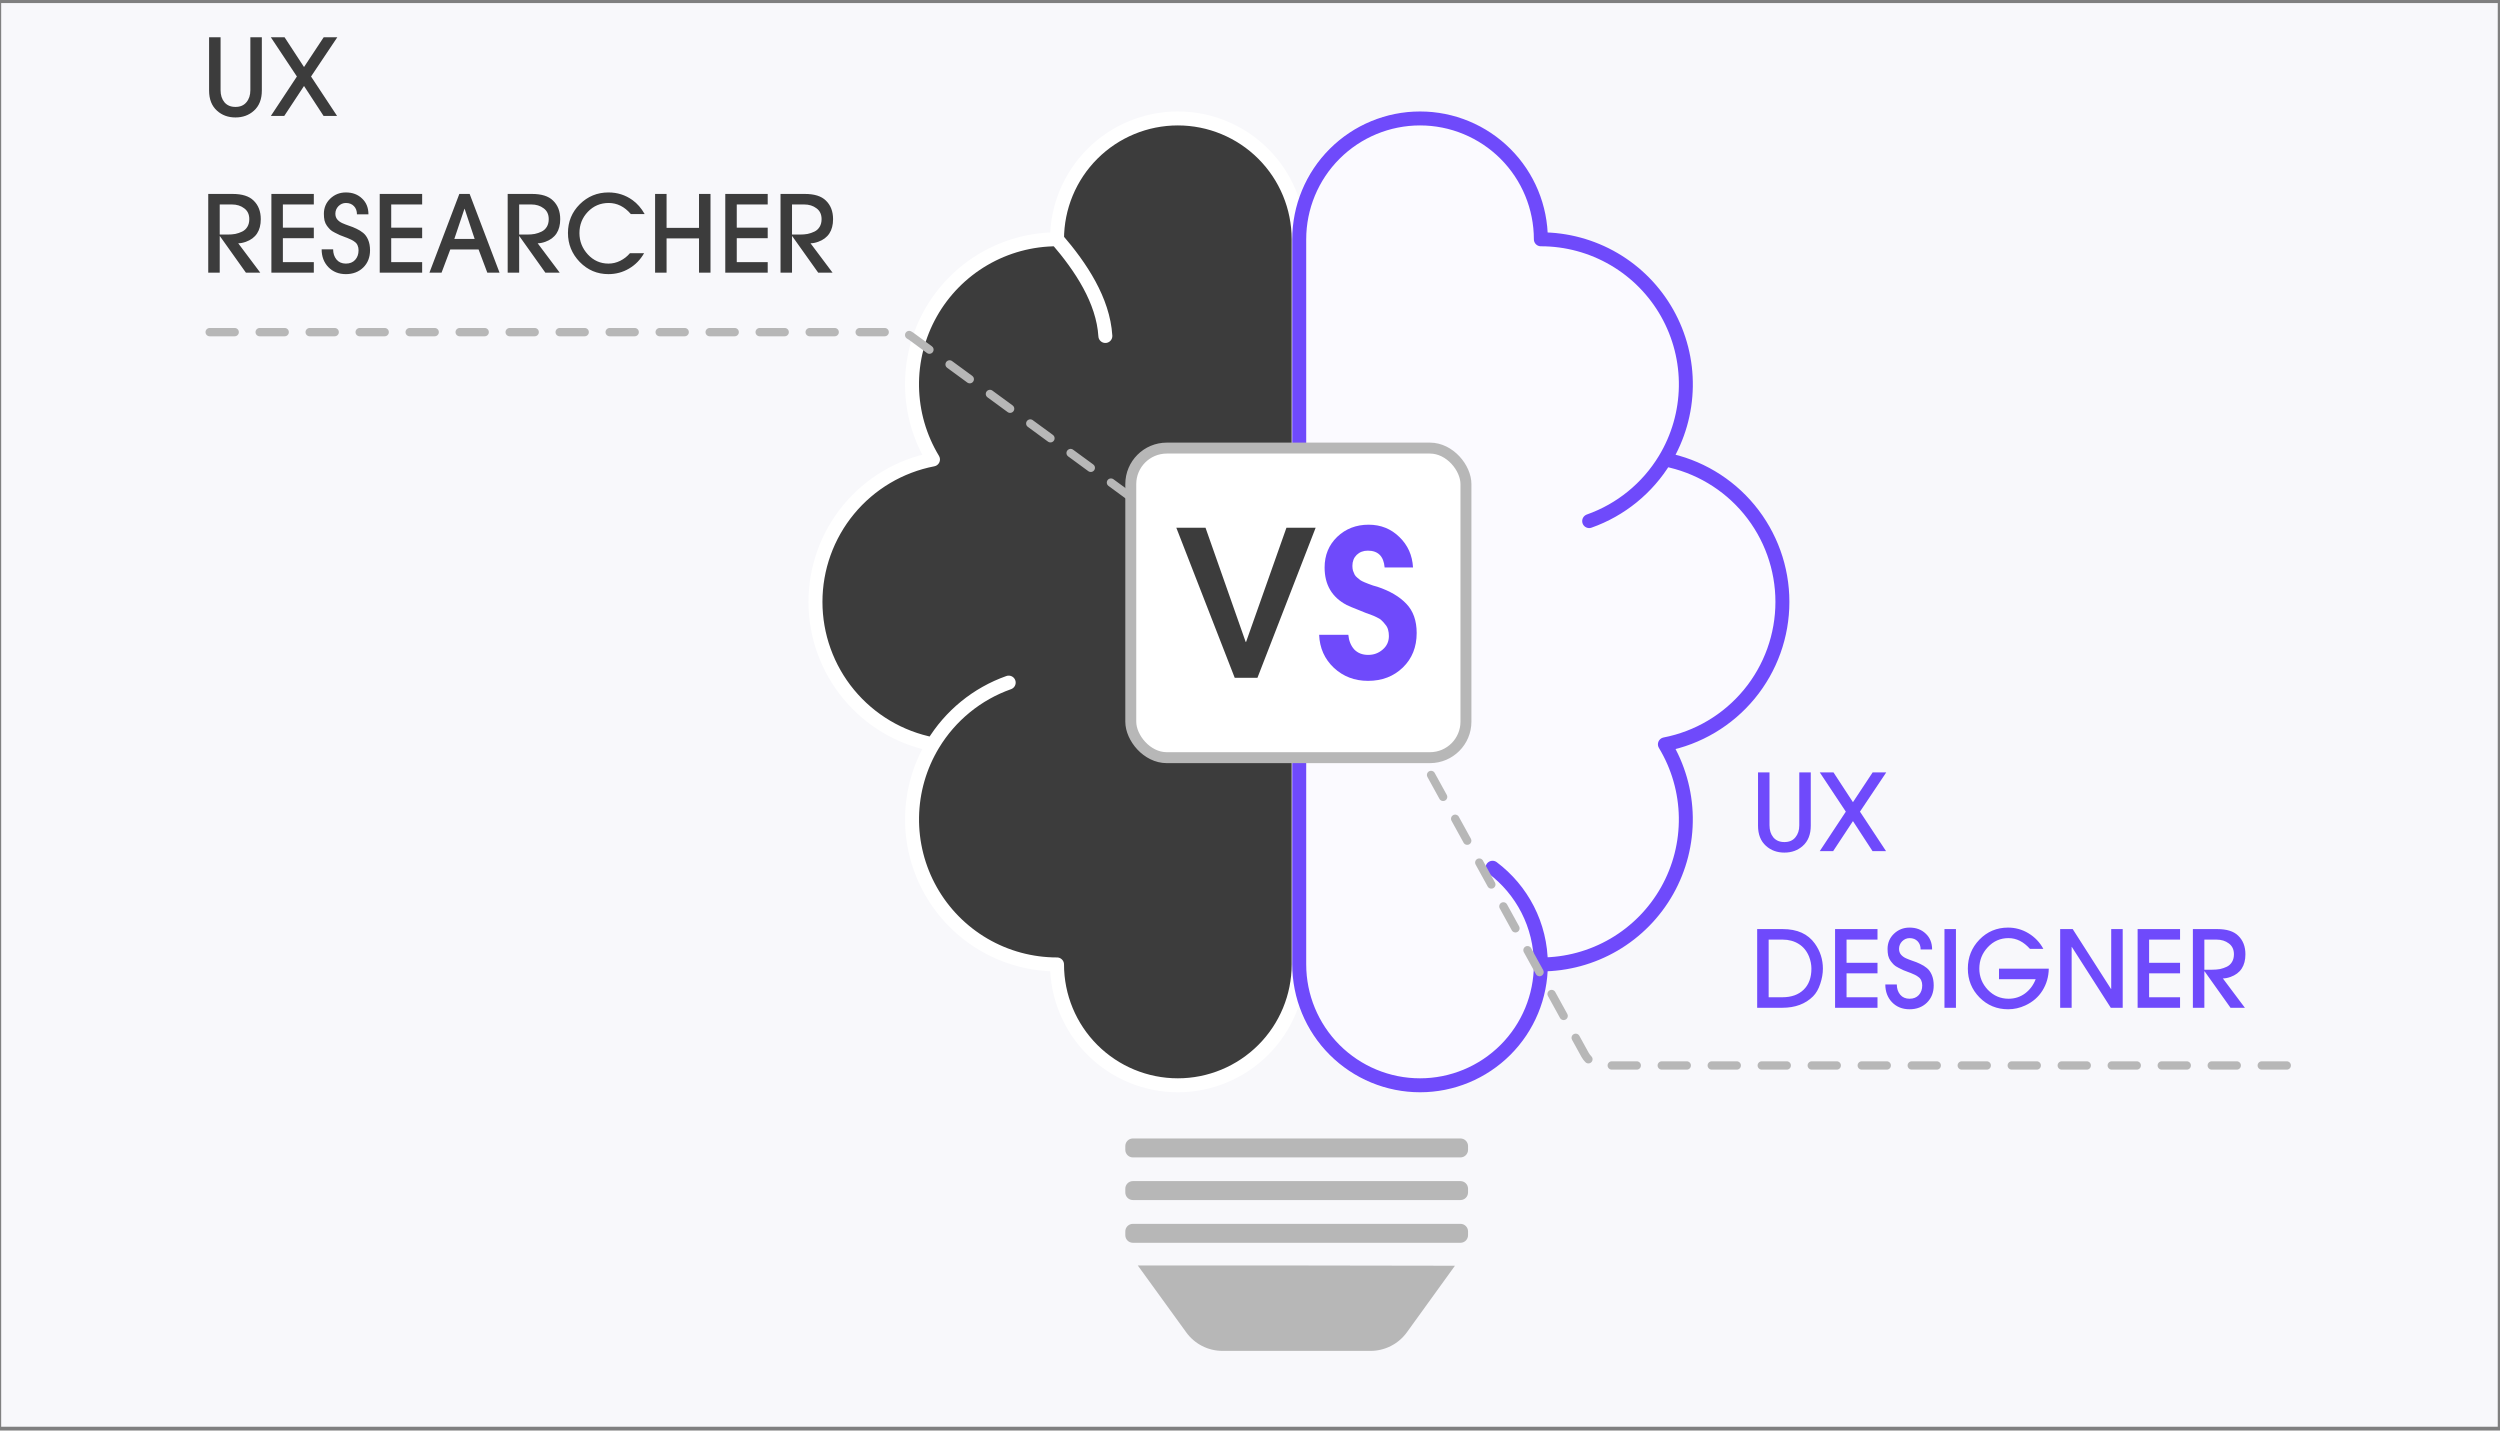 <?xml version="1.0" encoding="UTF-8"?>
<svg xmlns="http://www.w3.org/2000/svg" width="367" height="210" viewBox="0 0 367 210" fill="none">
  <rect x="0" y="0" width="367" height="210" fill="#808080" stroke="none"/>
  <g clip-path="url(#clip0_2730_18000)">
    <rect width="366.5" height="209" transform="translate(0.172 0.449)" fill="#F8F8FB"></rect>
    <path d="M214.394 167.126H166.31C165.694 167.126 165.195 167.625 165.195 168.241V168.794C165.195 169.41 165.694 169.909 166.31 169.909H214.394C215.01 169.909 215.509 169.41 215.509 168.794V168.241C215.509 167.625 215.01 167.126 214.394 167.126Z" fill="#B7B7B7"></path>
    <path d="M214.394 173.385H166.31C165.694 173.385 165.195 173.884 165.195 174.499V175.053C165.195 175.669 165.694 176.168 166.31 176.168H214.394C215.01 176.168 215.509 175.669 215.509 175.053V174.499C215.509 173.884 215.01 173.385 214.394 173.385Z" fill="#B7B7B7"></path>
    <path d="M214.394 179.659H166.31C165.694 179.659 165.195 180.158 165.195 180.774V181.328C165.195 181.943 165.694 182.442 166.31 182.442H214.394C215.01 182.442 215.509 181.943 215.509 181.328V180.774C215.509 180.158 215.01 179.659 214.394 179.659Z" fill="#B7B7B7"></path>
    <path d="M191.722 185.775H167.031L174.14 195.59C174.749 196.433 175.55 197.119 176.476 197.592C177.402 198.065 178.428 198.311 179.468 198.31H201.2C202.242 198.309 203.269 198.061 204.196 197.585C205.124 197.11 205.925 196.421 206.535 195.576L213.587 185.81L191.722 185.775Z" fill="#B7B7B7"></path>
    <path d="M155.172 35.129C151.397 35.128 147.691 36.131 144.432 38.035C141.173 39.939 138.479 42.676 136.626 45.965C134.773 49.254 133.827 52.977 133.886 56.752C133.945 60.527 135.006 64.218 136.961 67.448C132.106 68.386 127.728 70.986 124.58 74.802C121.433 78.618 119.711 83.41 119.711 88.358C119.711 93.305 121.433 98.098 124.58 101.913C127.728 105.729 132.106 108.329 136.961 109.268M155.172 35.129C155.172 30.424 157.04 25.911 160.366 22.584C163.692 19.257 168.203 17.388 172.907 17.388C177.61 17.388 182.121 19.257 185.447 22.584C188.773 25.911 190.642 30.424 190.642 35.129V141.579C190.642 146.284 188.773 150.797 185.447 154.124C182.121 157.451 177.61 159.321 172.907 159.321C168.203 159.321 163.692 157.451 160.366 154.124C157.04 150.797 155.172 146.284 155.172 141.579C151.399 141.579 147.693 140.576 144.435 138.673C141.178 136.769 138.484 134.033 136.631 130.745C134.778 127.457 133.832 123.736 133.89 119.962C133.948 116.188 135.008 112.497 136.961 109.268M155.172 35.129C158.678 39.194 161.942 44.105 162.266 49.323L155.172 35.129ZM136.961 109.268C139.507 105.052 143.436 101.849 148.077 100.206L136.961 109.268ZM226.112 141.579C229.884 141.579 233.59 140.576 236.848 138.673C240.105 136.769 242.799 134.033 244.652 130.745C246.505 127.457 247.451 123.736 247.393 119.962C247.335 116.188 246.275 112.497 244.322 109.268C249.177 108.329 253.555 105.729 256.703 101.913C259.85 98.098 261.572 93.305 261.572 88.358C261.572 83.41 259.85 78.618 256.703 74.802C253.555 70.986 249.177 68.386 244.322 67.448M226.112 141.579C226.112 146.284 224.243 150.797 220.917 154.124C217.591 157.451 213.08 159.321 208.377 159.321C203.673 159.321 199.162 157.451 195.836 154.124C192.51 150.797 190.642 146.284 190.642 141.579V35.129C190.642 30.424 192.51 25.911 195.836 22.584C199.162 19.257 203.673 17.388 208.377 17.388C213.08 17.388 217.591 19.257 220.917 22.584C224.243 25.911 226.112 30.424 226.112 35.129C229.886 35.128 233.592 36.131 236.851 38.035C240.11 39.939 242.804 42.676 244.657 45.965C246.51 49.254 247.456 52.977 247.397 56.752C247.338 60.527 246.277 64.218 244.322 67.448M226.112 141.579C226.112 135.774 223.324 130.622 219.018 127.386L226.112 141.579ZM244.322 67.448C241.773 71.658 237.845 74.856 233.206 76.496L244.322 67.448Z" fill="#3C3C3C"></path>
    <path d="M155.172 35.129C151.397 35.128 147.691 36.131 144.432 38.035C141.173 39.939 138.479 42.676 136.626 45.965C134.773 49.254 133.827 52.977 133.886 56.752C133.945 60.527 135.006 64.218 136.961 67.448C132.106 68.386 127.728 70.986 124.58 74.802C121.433 78.618 119.711 83.41 119.711 88.358C119.711 93.305 121.433 98.098 124.58 101.913C127.728 105.729 132.106 108.329 136.961 109.268M155.172 35.129C155.172 30.424 157.04 25.911 160.366 22.584C163.692 19.257 168.203 17.388 172.907 17.388C177.61 17.388 182.121 19.257 185.447 22.584C188.773 25.911 190.642 30.424 190.642 35.129M155.172 35.129C158.678 39.194 161.942 44.105 162.266 49.323M136.961 109.268C135.008 112.497 133.948 116.188 133.89 119.962C133.832 123.736 134.778 127.457 136.631 130.745C138.484 134.033 141.178 136.769 144.435 138.673C147.693 140.576 151.399 141.579 155.172 141.579C155.172 146.284 157.04 150.797 160.366 154.124C163.692 157.451 168.203 159.321 172.907 159.321C177.61 159.321 182.121 157.451 185.447 154.124C188.773 150.797 190.642 146.284 190.642 141.579M136.961 109.268C139.507 105.052 143.436 101.849 148.077 100.206M190.642 35.129V141.579M190.642 35.129C190.642 30.424 192.51 25.911 195.836 22.584C199.162 19.257 203.673 17.388 208.377 17.388C213.08 17.388 217.591 19.257 220.917 22.584C224.243 25.911 226.112 30.424 226.112 35.129C229.886 35.128 233.592 36.131 236.851 38.035C240.11 39.939 242.804 42.676 244.657 45.965C246.51 49.254 247.456 52.977 247.397 56.752C247.338 60.527 246.277 64.218 244.322 67.448M190.642 141.579C190.642 146.284 192.51 150.797 195.836 154.124C199.162 157.451 203.673 159.321 208.377 159.321C213.08 159.321 217.591 157.451 220.917 154.124C224.243 150.797 226.112 146.284 226.112 141.579M226.112 141.579C229.884 141.579 233.59 140.576 236.848 138.673C240.105 136.769 242.799 134.033 244.652 130.745C246.505 127.457 247.451 123.736 247.393 119.962C247.335 116.188 246.275 112.497 244.322 109.268C249.177 108.329 253.555 105.729 256.703 101.913C259.85 98.098 261.572 93.305 261.572 88.358C261.572 83.41 259.85 78.618 256.703 74.802C253.555 70.986 249.177 68.386 244.322 67.448M226.112 141.579C226.112 135.774 223.324 130.622 219.018 127.386M244.322 67.448C241.773 71.658 237.845 74.856 233.206 76.496" stroke="white" stroke-width="2.05" stroke-linecap="round" stroke-linejoin="round"></path>
    <path d="M190.727 35.129V141.579C190.727 146.284 192.595 150.797 195.921 154.124C199.247 157.451 203.758 159.321 208.462 159.321C213.165 159.321 217.676 157.451 221.002 154.124C224.328 150.797 226.197 146.284 226.197 141.579C229.97 141.579 233.675 140.576 236.933 138.673C240.191 136.769 242.884 134.033 244.737 130.745C246.59 127.457 247.536 123.736 247.478 119.962C247.42 116.188 246.36 112.497 244.407 109.268C249.262 108.329 253.64 105.729 256.788 101.913C259.935 98.098 261.657 93.305 261.657 88.358C261.657 83.41 259.935 78.618 256.788 74.802C253.64 70.986 249.262 68.386 244.407 67.448C246.362 64.218 247.423 60.527 247.482 56.752C247.541 52.977 246.595 49.254 244.742 45.965C242.889 42.676 240.195 39.939 236.936 38.035C233.677 36.131 229.971 35.128 226.197 35.129C226.197 30.424 224.328 25.911 221.002 22.584C217.676 19.257 213.165 17.388 208.462 17.388C203.758 17.388 199.247 19.257 195.921 22.584C192.595 25.911 190.727 30.424 190.727 35.129Z" fill="#FBFAFF"></path>
    <path d="M226.197 141.579C229.97 141.579 233.675 140.576 236.933 138.673C240.191 136.769 242.884 134.033 244.737 130.745C246.59 127.457 247.536 123.736 247.478 119.962C247.42 116.188 246.36 112.497 244.407 109.268C249.262 108.329 253.64 105.729 256.788 101.913C259.935 98.098 261.657 93.305 261.657 88.358C261.657 83.41 259.935 78.618 256.788 74.802C253.64 70.986 249.262 68.386 244.407 67.448M226.197 141.579C226.197 146.284 224.328 150.797 221.002 154.124C217.676 157.451 213.165 159.321 208.462 159.321C203.758 159.321 199.247 157.451 195.921 154.124C192.595 150.797 190.727 146.284 190.727 141.579V35.129C190.727 30.424 192.595 25.911 195.921 22.584C199.247 19.257 203.758 17.388 208.462 17.388C213.165 17.388 217.676 19.257 221.002 22.584C224.328 25.911 226.197 30.424 226.197 35.129C229.971 35.128 233.677 36.131 236.936 38.035C240.195 39.939 242.889 42.676 244.742 45.965C246.595 49.254 247.541 52.977 247.482 56.752C247.423 60.527 246.362 64.218 244.407 67.448M226.197 141.579C226.197 135.774 223.409 130.622 219.103 127.386M244.407 67.448C241.859 71.658 237.93 74.856 233.291 76.496" stroke="#6F4AFB" stroke-width="2.05" stroke-linecap="round" stroke-linejoin="round"></path>
    <path d="M265.821 121.211C265.821 122.491 265.431 123.48 264.65 124.177C263.922 124.833 263.021 125.161 261.949 125.161C260.877 125.161 259.977 124.833 259.248 124.177C258.468 123.48 258.077 122.491 258.077 121.211V113.389H259.763V121.164C259.763 121.882 259.951 122.47 260.326 122.928C260.711 123.386 261.252 123.615 261.949 123.615C262.647 123.615 263.183 123.386 263.557 122.928C263.943 122.47 264.135 121.882 264.135 121.164V113.389H265.821V121.211ZM276.9 113.389L273.044 119.15L276.869 124.942H274.886L272.013 120.539L269.109 124.942H267.142L270.967 119.15L267.142 113.389H269.156L272.013 117.76L274.902 113.389H276.9ZM267.601 142.197C267.601 142.915 267.471 143.659 267.211 144.429C266.961 145.2 266.607 145.814 266.149 146.272C265.025 147.386 263.521 147.942 261.637 147.942H257.952V136.389H261.699C263.833 136.389 265.405 137.096 266.415 138.512C267.206 139.615 267.601 140.844 267.601 142.197ZM265.915 142.197C265.915 141.614 265.801 141.026 265.572 140.432C265.238 139.61 264.734 138.991 264.057 138.575C263.381 138.148 262.589 137.934 261.684 137.934H259.639V146.397H261.653C262.975 146.397 264.015 146.027 264.775 145.288C265.535 144.549 265.915 143.519 265.915 142.197ZM275.617 147.942H269.388V136.389H275.617V137.934H271.074V141.338H275.617V142.884H271.074V146.397H275.617V147.942ZM283.869 144.664C283.869 145.694 283.536 146.537 282.87 147.193C282.204 147.838 281.356 148.161 280.325 148.161C279.274 148.161 278.415 147.817 277.749 147.131C277.093 146.444 276.765 145.574 276.765 144.523H278.452C278.452 145.116 278.618 145.616 278.951 146.022C279.284 146.418 279.742 146.615 280.325 146.615C280.898 146.615 281.35 146.433 281.684 146.069C282.017 145.705 282.183 145.236 282.183 144.664C282.183 144.383 282.136 144.143 282.043 143.945C281.959 143.737 281.829 143.571 281.652 143.446C281.486 143.31 281.304 143.196 281.106 143.102C280.919 143.009 280.705 142.915 280.466 142.821C280.403 142.8 280.356 142.785 280.325 142.774C279.919 142.618 279.623 142.504 279.435 142.431C279.258 142.348 279.014 142.228 278.701 142.072C278.389 141.916 278.16 141.765 278.014 141.619C277.869 141.473 277.713 141.291 277.546 141.073C277.38 140.844 277.26 140.583 277.187 140.292C277.125 140.001 277.093 139.673 277.093 139.308C277.093 138.424 277.406 137.679 278.03 137.076C278.665 136.472 279.43 136.17 280.325 136.17C281.293 136.17 282.084 136.467 282.698 137.06C283.323 137.643 283.635 138.418 283.635 139.386H281.949C281.949 138.887 281.803 138.486 281.512 138.184C281.22 137.872 280.825 137.716 280.325 137.716C279.909 137.716 279.545 137.872 279.232 138.184C278.93 138.496 278.78 138.866 278.78 139.293C278.78 139.626 278.873 139.907 279.061 140.136C279.248 140.354 279.487 140.531 279.779 140.667C280.081 140.802 280.414 140.932 280.778 141.057C281.142 141.171 281.507 141.317 281.871 141.494C282.235 141.661 282.563 141.864 282.855 142.103C283.156 142.342 283.401 142.681 283.588 143.118C283.776 143.555 283.869 144.07 283.869 144.664ZM287.133 147.942H285.447V136.389H287.133V147.942ZM300.761 142.197C300.74 143.394 300.427 144.471 299.824 145.429C299.23 146.376 298.393 147.099 297.31 147.599C296.498 147.974 295.66 148.161 294.796 148.161C293.141 148.161 291.741 147.583 290.596 146.428C289.451 145.262 288.879 143.852 288.879 142.197C288.879 140.531 289.446 139.111 290.581 137.934C291.726 136.758 293.126 136.17 294.781 136.17C295.863 136.17 296.868 136.451 297.794 137.013C298.72 137.575 299.444 138.335 299.964 139.293H297.997C297.06 138.241 296.009 137.716 294.843 137.716C293.646 137.716 292.631 138.163 291.799 139.059C290.976 139.943 290.565 140.989 290.565 142.197C290.565 143.383 290.982 144.419 291.814 145.304C292.657 146.178 293.672 146.615 294.859 146.615C295.764 146.615 296.571 146.355 297.279 145.835C297.987 145.304 298.507 144.606 298.84 143.742H293.454V142.197H300.761ZM311.613 147.942H309.864L304.149 139.012H304.118V147.942H302.432V136.389H304.274L309.895 145.179H309.926V136.389H311.613V147.942ZM320.032 147.942H313.803V136.389H320.032V137.934H315.489V141.338H320.032V142.884H315.489V146.397H320.032V147.942ZM329.627 140.089C329.627 141.786 328.899 142.894 327.441 143.415C327.035 143.56 326.661 143.633 326.317 143.633L329.549 147.942H327.441L323.632 142.587H323.6V147.942H321.914V136.389H325.49C326.884 136.389 327.91 136.711 328.565 137.357C329.273 138.033 329.627 138.944 329.627 140.089ZM327.941 140.089C327.941 139.392 327.691 138.861 327.191 138.496C326.702 138.122 326.099 137.934 325.38 137.934H323.6V142.353H324.756C325.172 142.353 325.552 142.322 325.896 142.259C326.239 142.186 326.572 142.072 326.895 141.916C327.218 141.76 327.473 141.525 327.66 141.213C327.847 140.901 327.941 140.526 327.941 140.089Z" fill="#6F4AFB"></path>
    <path d="M335.695 156.411H235.355C234.24 156.411 233.213 155.804 232.675 154.827L201.74 98.609" stroke="#B7B7B7" stroke-width="1.223" stroke-linecap="round" stroke-dasharray="3.67 3.67"></path>
    <path d="M38.438 13.292C38.438 14.572 38.048 15.561 37.268 16.258C36.539 16.914 35.639 17.242 34.566 17.242C33.494 17.242 32.594 16.914 31.865 16.258C31.085 15.561 30.694 14.572 30.694 13.292V5.47H32.381V13.245C32.381 13.963 32.568 14.551 32.943 15.009C33.328 15.467 33.869 15.696 34.566 15.696C35.264 15.696 35.8 15.467 36.175 15.009C36.56 14.551 36.752 13.963 36.752 13.245V5.47H38.438V13.292ZM49.517 5.47L45.661 11.231L49.486 17.023H47.503L44.63 12.62L41.726 17.023H39.759L43.584 11.231L39.759 5.47H41.773L44.63 9.841L47.519 5.47H49.517ZM38.282 32.17C38.282 33.867 37.554 34.975 36.097 35.496C35.691 35.641 35.316 35.714 34.972 35.714L38.204 40.023H36.097L32.287 34.668H32.256V40.023H30.57V28.47H34.145C35.54 28.47 36.565 28.792 37.221 29.438C37.928 30.114 38.282 31.025 38.282 32.17ZM36.596 32.17C36.596 31.473 36.346 30.942 35.847 30.578C35.358 30.203 34.754 30.015 34.036 30.015H32.256V34.434H33.411C33.828 34.434 34.207 34.403 34.551 34.34C34.894 34.267 35.227 34.153 35.55 33.997C35.873 33.841 36.128 33.606 36.315 33.294C36.502 32.982 36.596 32.607 36.596 32.17ZM46.069 40.023H39.84V28.47H46.069V30.015H41.526V33.419H46.069V34.965H41.526V38.478H46.069V40.023ZM54.322 36.745C54.322 37.775 53.988 38.618 53.322 39.274C52.656 39.919 51.808 40.242 50.777 40.242C49.726 40.242 48.867 39.898 48.201 39.212C47.545 38.525 47.218 37.655 47.218 36.604H48.904C48.904 37.197 49.07 37.697 49.403 38.103C49.736 38.499 50.194 38.696 50.777 38.696C51.35 38.696 51.803 38.514 52.136 38.15C52.469 37.786 52.635 37.317 52.635 36.745C52.635 36.464 52.588 36.224 52.495 36.026C52.411 35.818 52.281 35.652 52.104 35.527C51.938 35.392 51.756 35.277 51.558 35.183C51.371 35.09 51.157 34.996 50.918 34.902C50.855 34.882 50.809 34.866 50.777 34.855C50.371 34.699 50.075 34.585 49.887 34.512C49.71 34.429 49.466 34.309 49.154 34.153C48.841 33.997 48.612 33.846 48.467 33.7C48.321 33.554 48.165 33.372 47.998 33.154C47.832 32.925 47.712 32.664 47.639 32.373C47.577 32.082 47.545 31.754 47.545 31.389C47.545 30.505 47.858 29.76 48.482 29.157C49.117 28.553 49.882 28.251 50.777 28.251C51.745 28.251 52.536 28.548 53.151 29.141C53.775 29.724 54.087 30.499 54.087 31.468H52.401C52.401 30.968 52.255 30.567 51.964 30.265C51.672 29.953 51.277 29.797 50.777 29.797C50.361 29.797 49.997 29.953 49.684 30.265C49.383 30.578 49.232 30.947 49.232 31.374C49.232 31.707 49.325 31.988 49.513 32.217C49.7 32.435 49.939 32.612 50.231 32.748C50.533 32.883 50.866 33.013 51.23 33.138C51.594 33.253 51.959 33.398 52.323 33.575C52.687 33.742 53.015 33.945 53.307 34.184C53.608 34.423 53.853 34.762 54.04 35.199C54.228 35.636 54.322 36.151 54.322 36.745ZM61.972 40.023H55.743V28.47H61.972V30.015H57.429V33.419H61.972V34.965H57.429V38.478H61.972V40.023ZM73.331 40.023H71.536L70.255 36.62H66.102L64.822 40.023H63.042L67.43 28.47H68.944L73.331 40.023ZM69.678 35.074L68.21 30.656H68.179L66.696 35.074H69.678ZM82.24 32.17C82.24 33.867 81.511 34.975 80.054 35.496C79.648 35.641 79.273 35.714 78.93 35.714L82.162 40.023H80.054L76.245 34.668H76.213V40.023H74.527V28.47H78.103C79.497 28.47 80.523 28.792 81.178 29.438C81.886 30.114 82.24 31.025 82.24 32.17ZM80.554 32.17C80.554 31.473 80.304 30.942 79.804 30.578C79.315 30.203 78.712 30.015 77.993 30.015H76.213V34.434H77.369C77.785 34.434 78.165 34.403 78.508 34.34C78.852 34.267 79.185 34.153 79.508 33.997C79.83 33.841 80.085 33.606 80.273 33.294C80.46 32.982 80.554 32.607 80.554 32.17ZM94.633 31.421H92.603C91.677 30.338 90.594 29.797 89.356 29.797C88.148 29.797 87.128 30.229 86.296 31.093C85.473 31.957 85.062 32.998 85.062 34.215C85.062 35.412 85.473 36.458 86.296 37.354C87.128 38.249 88.138 38.696 89.325 38.696C89.918 38.696 90.49 38.561 91.042 38.29C91.604 38.009 92.083 37.635 92.478 37.166H94.555C94.003 38.134 93.264 38.889 92.338 39.43C91.422 39.971 90.412 40.242 89.309 40.242C87.675 40.242 86.275 39.649 85.109 38.462C83.954 37.265 83.376 35.844 83.376 34.2C83.376 32.545 83.954 31.14 85.109 29.984C86.275 28.829 87.68 28.251 89.325 28.251C90.636 28.251 91.812 28.626 92.853 29.375C93.55 29.875 94.144 30.557 94.633 31.421ZM104.301 40.023H102.615V34.996H97.853V40.023H96.167V28.47H97.853V33.45H102.615V28.47H104.301V40.023ZM112.7 40.023H106.47V28.47H112.7V30.015H108.156V33.419H112.7V34.965H108.156V38.478H112.7V40.023ZM122.294 32.17C122.294 33.867 121.566 34.975 120.109 35.496C119.703 35.641 119.328 35.714 118.984 35.714L122.216 40.023H120.109L116.299 34.668H116.268V40.023H114.581V28.47H118.157C119.552 28.47 120.577 28.792 121.233 29.438C121.94 30.114 122.294 31.025 122.294 32.17ZM120.608 32.17C120.608 31.473 120.358 30.942 119.859 30.578C119.369 30.203 118.766 30.015 118.048 30.015H116.268V34.434H117.423C117.839 34.434 118.219 34.403 118.563 34.34C118.906 34.267 119.239 34.153 119.562 33.997C119.885 33.841 120.14 33.606 120.327 33.294C120.514 32.982 120.608 32.607 120.608 32.17Z" fill="#3C3C3C"></path>
    <path d="M30.781 48.758H131.93C132.579 48.758 133.212 48.965 133.736 49.349L171.77 77.2" stroke="#B7B7B7" stroke-width="1.223" stroke-linecap="round" stroke-dasharray="3.67 3.67"></path>
    <rect x="165.999" y="65.78" width="49.202" height="45.445" rx="5.283" fill="white"></rect>
    <rect x="165.999" y="65.78" width="49.202" height="45.445" rx="5.283" stroke="#B7B7B7" stroke-width="1.607"></rect>
    <path d="M193.136 77.472L184.592 99.503H181.257L172.683 77.472H176.97L182.865 94.233H182.925L188.849 77.472H193.136Z" fill="#3C3C3C"></path>
    <path d="M207.968 92.923C207.968 94.988 207.293 96.675 205.944 97.985C204.594 99.294 202.887 99.95 200.823 99.95C198.858 99.95 197.191 99.314 195.821 98.044C194.452 96.754 193.728 95.136 193.648 93.191H197.935C198.015 94.065 198.302 94.779 198.799 95.335C199.315 95.871 199.999 96.139 200.853 96.139C201.667 96.139 202.371 95.881 202.967 95.365C203.582 94.849 203.89 94.184 203.89 93.37C203.89 93.033 203.85 92.725 203.77 92.447C203.691 92.149 203.552 91.891 203.354 91.673C203.175 91.435 203.006 91.246 202.848 91.107C202.709 90.949 202.47 90.79 202.133 90.631C201.815 90.472 201.567 90.363 201.389 90.303C201.21 90.224 200.912 90.115 200.496 89.976C200.099 89.817 199.831 89.708 199.692 89.649C198.68 89.252 198.015 88.974 197.697 88.815C195.534 87.684 194.452 85.848 194.452 83.307C194.452 81.501 195.067 80.003 196.298 78.812C197.548 77.621 199.086 77.025 200.912 77.025C202.699 77.025 204.207 77.631 205.438 78.841C206.668 80.032 207.333 81.521 207.432 83.307H203.264C203.125 81.66 202.302 80.836 200.793 80.836C200.138 80.836 199.593 81.045 199.156 81.461C198.739 81.878 198.531 82.414 198.531 83.069C198.531 83.327 198.56 83.565 198.62 83.784C198.699 84.002 198.779 84.191 198.858 84.349C198.938 84.508 199.076 84.667 199.275 84.826C199.473 84.984 199.622 85.103 199.722 85.183C199.841 85.262 200.039 85.362 200.317 85.481C200.615 85.6 200.813 85.679 200.912 85.719C201.012 85.758 201.23 85.838 201.567 85.957C201.925 86.056 202.133 86.116 202.193 86.135C204.038 86.751 205.457 87.584 206.45 88.636C207.462 89.688 207.968 91.117 207.968 92.923Z" fill="#6F4AFB"></path>
  </g>
  <defs>
    <clipPath id="clip0_2730_18000">
      <rect width="366.5" height="209" fill="white" transform="translate(0.172 0.449)"></rect>
    </clipPath>
  </defs>
</svg>
